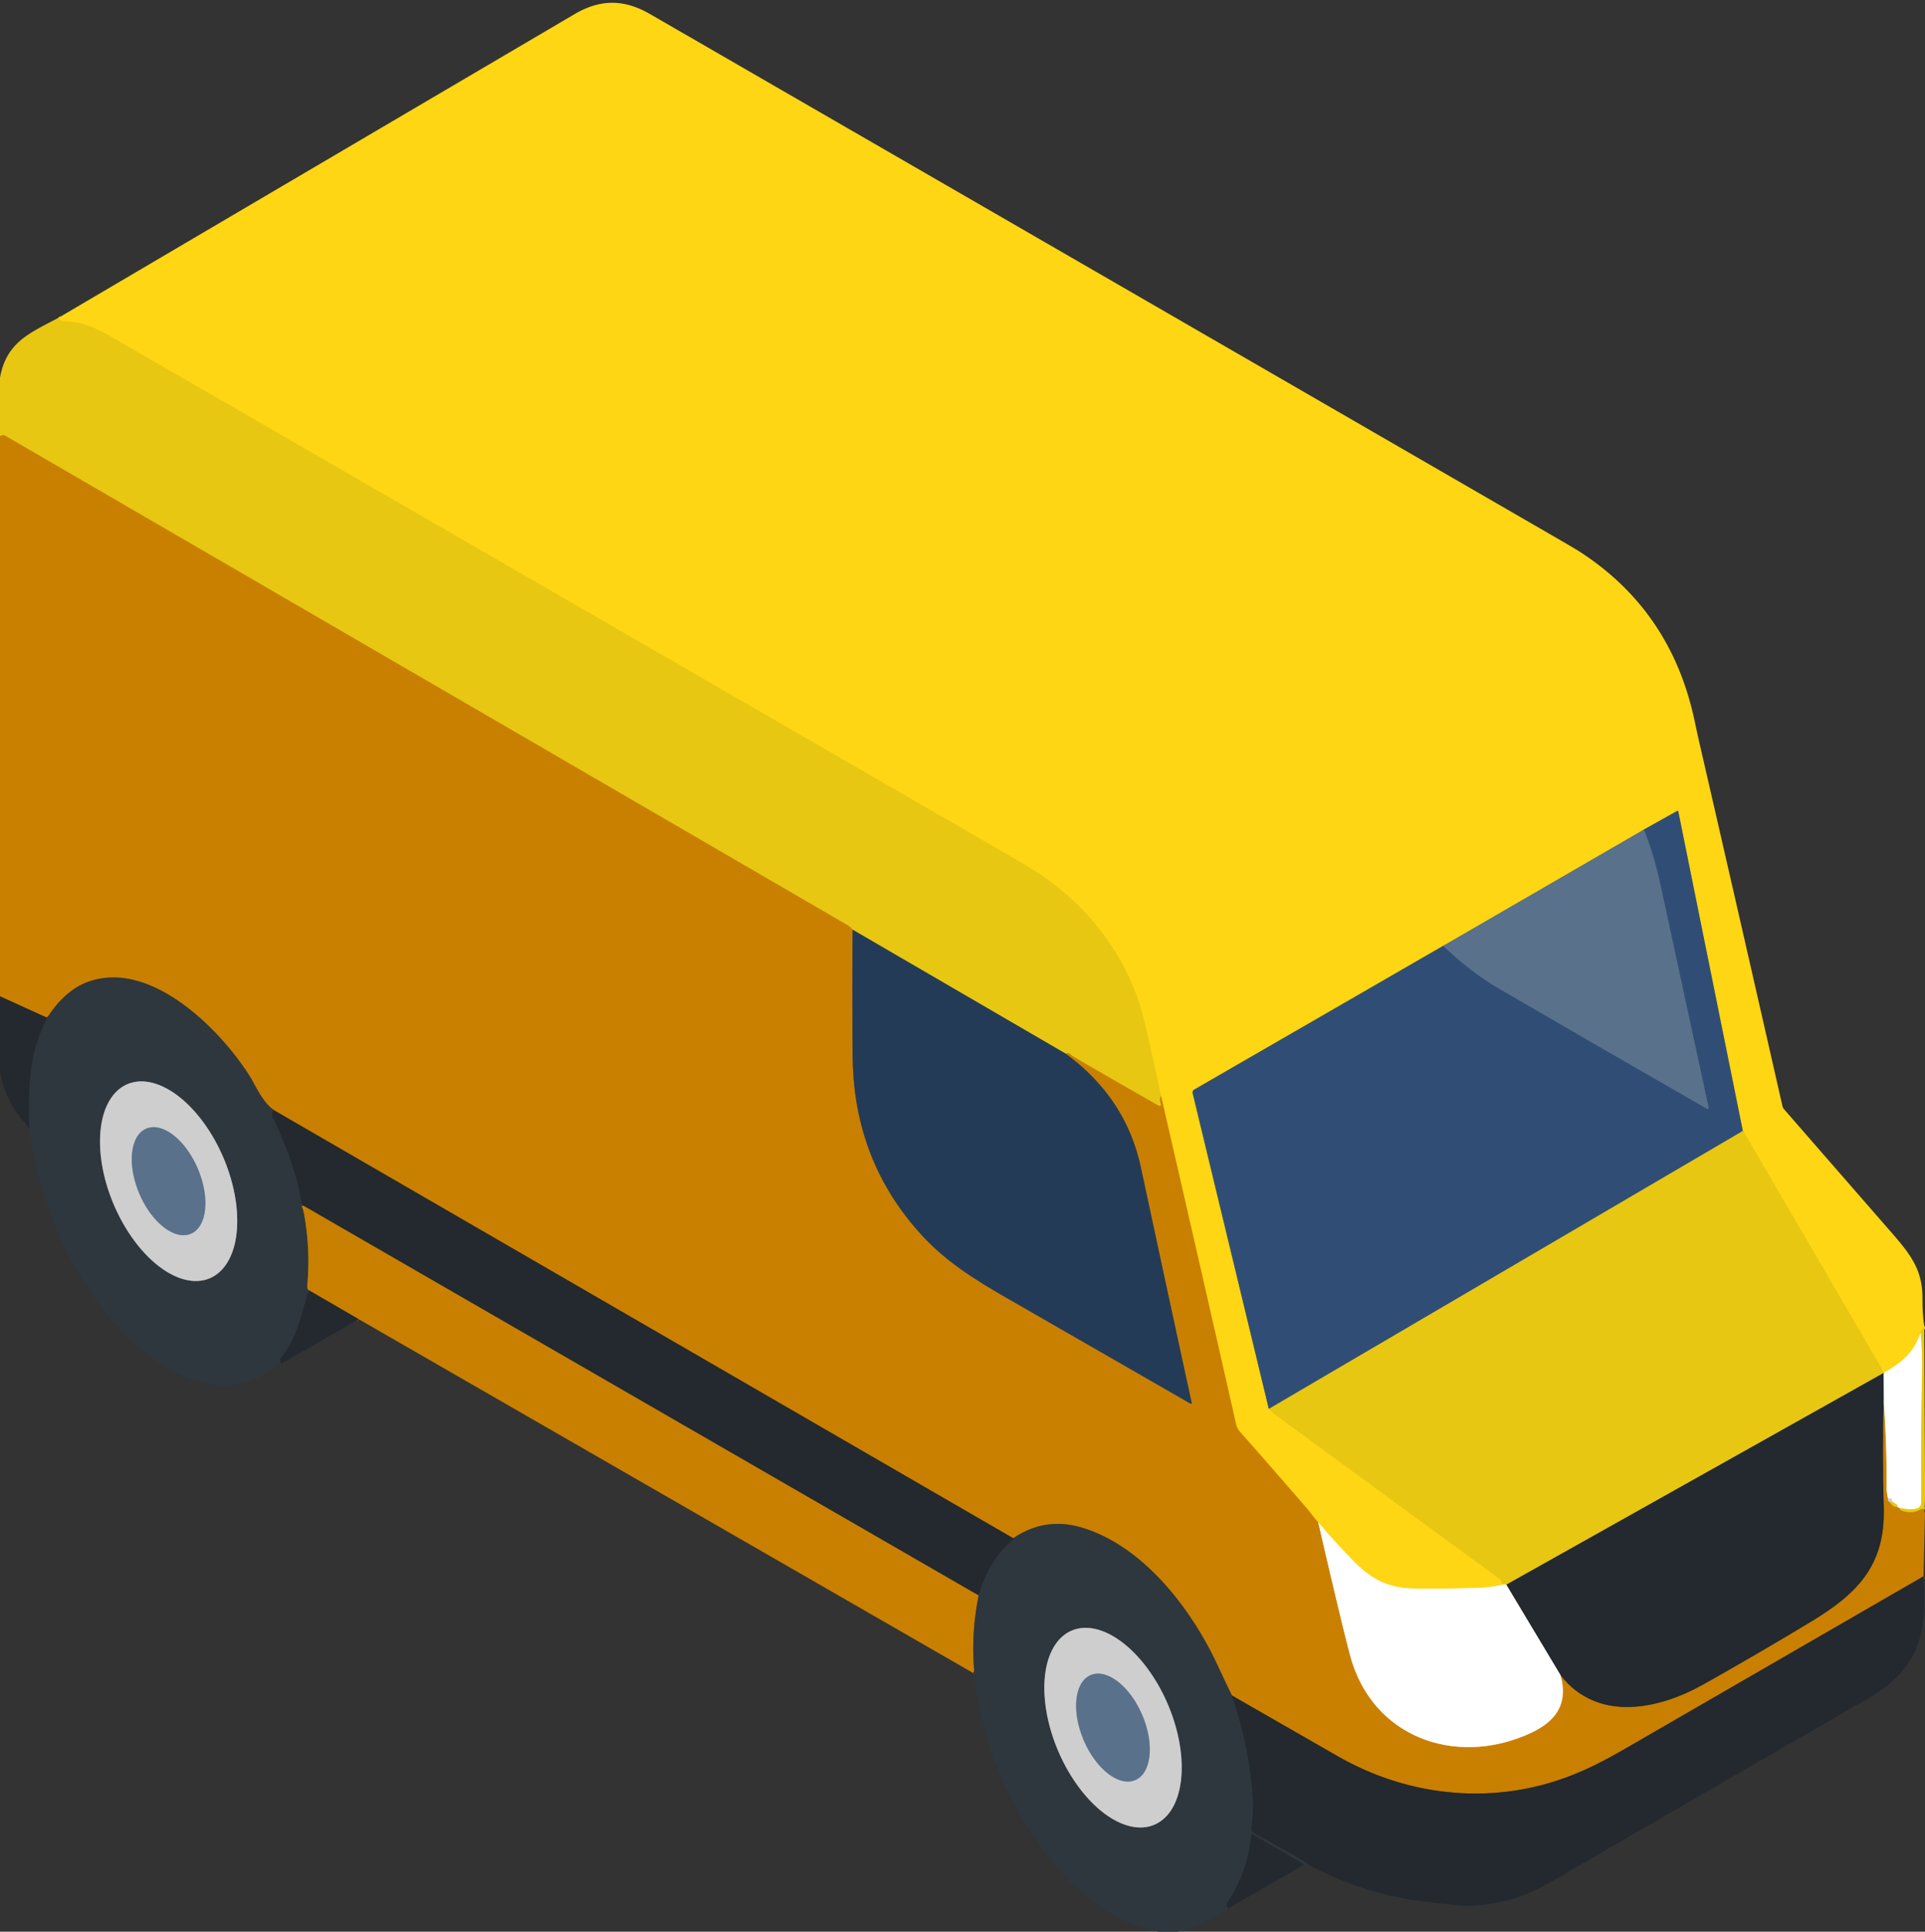 <svg xmlns="http://www.w3.org/2000/svg" version="1.1" xmlns:xlink="http://www.w3.org/1999/xlink" xmlns:svgjs="http://svgjs.dev/svgjs" width="874" height="877"><rect width="100%" height="100%" fill="#333333" stroke="none"/><svg xmlns="http://www.w3.org/2000/svg" version="1.1" viewBox="0.00 0.00 874.00 877.00">
<g stroke-width="2.00" fill="none" stroke-linecap="butt">
<path stroke="#f3cf13" vector-effect="non-scaling-stroke" d="
  M 873.65 602.01
  Q 872.23 603.71 872.00 605.16"></path>
<path stroke="#ffeb89" vector-effect="non-scaling-stroke" d="
  M 872.00 605.16
  C 868.63 614.44 863.87 618.18 855.55 623.20"></path>
<path stroke="#f3cf13" vector-effect="non-scaling-stroke" d="
  M 855.55 623.20
  Q 854.55 622.78 854.44 621.88
  Q 854.38 621.41 854.14 621.01
  L 791.20 513.01"></path>
<path stroke="#989244" vector-effect="non-scaling-stroke" d="
  M 791.20 513.01
  L 762.01 368.51
  Q 761.89 367.96 761.40 368.23
  L 746.32 376.66"></path>
<path stroke="#aca44f" vector-effect="non-scaling-stroke" d="
  M 746.32 376.66
  L 655.26 429.41"></path>
<path stroke="#989244" vector-effect="non-scaling-stroke" d="
  M 655.26 429.41
  L 542.17 494.71
  A 1.44 1.42 -22.0 0 0 541.49 496.28
  L 576.08 639.67"></path>
<path stroke="#f3cf13" vector-effect="non-scaling-stroke" d="
  M 576.08 639.67
  C 577.15 640.35 577.72 641.34 578.68 642.04
  Q 629.52 679.36 680.49 716.52
  Q 682.09 717.69 681.71 719.58"></path>
<path stroke="#ffeb89" vector-effect="non-scaling-stroke" d="
  M 681.71 719.58
  Q 676.92 720.76 670.24 720.95
  Q 652.73 721.43 641.43 721.19
  C 630.39 720.95 622.70 717.05 614.74 708.96
  Q 606.57 700.66 598.50 691.13"></path>
<path stroke="#e4ab0a" vector-effect="non-scaling-stroke" d="
  M 598.50 691.13
  Q 597.30 689.91 595.85 687.99
  Q 594.27 685.90 593.30 684.78
  Q 578.30 667.39 563.01 650.09
  Q 561.63 648.54 561.18 646.53
  Q 544.28 571.97 527.11 497.47"></path>
<path stroke="#f3cf13" vector-effect="non-scaling-stroke" d="
  M 527.11 497.47
  Q 524.28 484.33 521.33 471.17
  Q 518.50 458.54 516.03 451.91
  C 506.45 426.21 488.31 405.89 464.43 392.07
  Q 373.92 339.68 51.20 153.33
  C 43.58 148.93 37.15 145.77 28.48 145.90
  Q 27.99 145.90 27.65 145.54
  L 26.50 144.30"></path>
<path stroke="#d8a409" vector-effect="non-scaling-stroke" d="
  M 527.11 497.47
  Q 526.45 499.27 526.89 500.52
  Q 527.73 502.95 525.49 501.68
  Q 505.80 490.49 487.24 479.67
  C 485.82 478.85 485.92 478.05 483.80 478.35"></path>
<path stroke="#868135" vector-effect="non-scaling-stroke" d="
  M 483.80 478.35
  L 387.11 422.09"></path>
<path stroke="#d8a409" vector-effect="non-scaling-stroke" d="
  M 387.11 422.09
  Q 386.19 420.86 384.72 420.00
  Q 193.45 308.82 2.14 197.71
  A 1.12 1.11 -37.5 0 0 1.27 197.60
  L 0.00 197.95"></path>
<path stroke="#775e2c" vector-effect="non-scaling-stroke" d="
  M 387.11 422.09
  Q 386.85 451.21 387.14 480.06
  Q 387.63 527.38 418.86 561.18
  C 429.85 573.07 443.23 581.34 457.50 589.54
  Q 499.00 613.40 540.34 637.16
  Q 541.21 637.66 541.00 636.68
  Q 529.46 583.62 517.99 530.00
  Q 511.24 498.44 483.80 478.35"></path>
<path stroke="#e4c080" vector-effect="non-scaling-stroke" d="
  M 598.50 691.13
  Q 608.83 735.93 612.96 751.50
  C 622.76 788.40 660.07 802.14 693.71 787.39
  C 705.98 782.02 712.20 774.20 708.55 760.59"></path>
<path stroke="#765517" vector-effect="non-scaling-stroke" d="
  M 708.55 760.59
  C 725.39 782.07 753.07 776.16 773.46 764.70
  Q 797.99 750.91 822.09 736.36
  C 843.18 723.63 856.01 710.86 855.28 684.50
  Q 854.60 660.14 855.23 635.72"></path>
<path stroke="#e4c080" vector-effect="non-scaling-stroke" d="
  M 855.23 635.72
  Q 856.70 655.60 856.56 675.44
  Q 856.55 677.27 857.21 680.27"></path>
<path stroke="#cca767" vector-effect="non-scaling-stroke" d="
  M 857.21 680.27
  Q 857.00 681.63 858.23 682.03"></path>
<path stroke="#d8a409" vector-effect="non-scaling-stroke" d="
  M 858.23 682.03
  Q 858.95 683.96 861.55 684.23"></path>
<path stroke="#e4c080" vector-effect="non-scaling-stroke" d="
  M 861.55 684.23
  Q 862.30 684.70 862.78 684.66"></path>
<path stroke="#d8a409" vector-effect="non-scaling-stroke" d="
  M 862.78 684.66
  Q 862.68 684.84 862.62 684.98
  Q 862.47 685.29 862.78 685.44
  Q 867.60 687.85 872.22 685.16
  Q 872.68 684.89 873.18 685.07
  L 873.78 685.29"></path>
<path stroke="#765517" vector-effect="non-scaling-stroke" d="
  M 873.33 715.65
  Q 804.68 755.28 736.46 794.73
  Q 724.95 801.39 714.94 805.46
  C 679.59 819.85 640.41 816.26 607.41 797.36
  Q 584.51 784.24 559.33 769.77"></path>
<path stroke="#7c5c1f" vector-effect="non-scaling-stroke" d="
  M 559.33 769.77
  Q 556.47 763.91 552.74 755.90
  C 540.98 730.63 519.22 701.95 491.23 693.56
  Q 474.52 688.55 460.03 698.37"></path>
<path stroke="#765517" vector-effect="non-scaling-stroke" d="
  M 460.03 698.37
  L 124.53 504.13"></path>
<path stroke="#7c5c1f" vector-effect="non-scaling-stroke" d="
  M 124.53 504.13
  C 119.22 500.56 115.66 492.26 113.59 488.93
  C 100.23 467.51 68.02 434.97 39.37 445.99
  C 32.10 448.79 26.10 454.88 21.89 461.40
  Q 21.66 461.77 20.94 461.87"></path>
<path stroke="#765517" vector-effect="non-scaling-stroke" d="
  M 20.94 461.87
  L 0.00 452.34"></path>
<path stroke="#8c8b44" vector-effect="non-scaling-stroke" d="
  M 791.20 513.01
  Q 791.27 513.11 791.27 513.29
  Q 791.27 513.49 791.10 513.59
  L 576.08 639.67"></path>
<path stroke="#456080" vector-effect="non-scaling-stroke" d="
  M 655.26 429.41
  Q 667.47 441.20 680.80 448.96
  Q 725.55 475.03 774.74 503.21
  Q 775.97 503.92 775.67 502.53
  Q 764.84 452.20 753.74 401.01
  Q 750.83 387.61 746.32 376.66"></path>
<path stroke="#293036" vector-effect="non-scaling-stroke" d="
  M 124.53 504.13
  Q 122.89 505.23 124.00 507.51
  Q 131.16 522.34 135.09 536.93
  C 135.60 538.85 137.04 546.90 137.18 547.04
  Q 137.41 547.27 137.77 547.43"></path>
<path stroke="#7c5c1f" vector-effect="non-scaling-stroke" d="
  M 137.77 547.43
  Q 137.01 547.49 137.07 547.67
  Q 137.76 549.46 138.10 551.32
  Q 140.99 567.32 139.54 583.50
  Q 139.38 585.36 140.25 585.81"></path>
<path stroke="#293036" vector-effect="non-scaling-stroke" d="
  M 140.25 585.81
  C 136.68 596.42 135.27 607.25 127.49 616.62
  Q 127.17 617.00 127.25 617.48
  L 127.52 619.23"></path>
<path stroke="#293036" vector-effect="non-scaling-stroke" d="
  M 13.28 511.98
  C 12.92 492.72 12.91 478.88 21.21 462.49
  Q 21.34 462.24 21.16 462.03
  Q 20.94 461.77 20.94 461.87"></path>
<path stroke="#7e8386" vector-effect="non-scaling-stroke" d="
  M 95.26 580.335
  A 47.86 27.06 67.0 0 0 101.469 525.707
  A 47.86 27.06 67.0 0 0 57.86 492.225
  A 47.86 27.06 67.0 0 0 51.651 546.853
  A 47.86 27.06 67.0 0 0 95.26 580.335"></path>
<path stroke="#94a0ad" vector-effect="non-scaling-stroke" d="
  M 86.672 560.139
  A 25.93 14.44 67.0 0 0 89.832 530.628
  A 25.93 14.44 67.0 0 0 66.408 512.401
  A 25.93 14.44 67.0 0 0 63.248 541.912
  A 25.93 14.44 67.0 0 0 86.672 560.139"></path>
<path stroke="#293036" vector-effect="non-scaling-stroke" d="
  M 460.03 698.37
  Q 460.08 698.87 459.70 699.20
  Q 448.42 709.22 444.33 724.39"></path>
<path stroke="#765517" vector-effect="non-scaling-stroke" d="
  M 444.33 724.39
  L 137.77 547.43"></path>
<path stroke="#f3e389" vector-effect="non-scaling-stroke" d="
  M 855.55 623.20
  Q 855.29 623.85 855.18 623.37"></path>
<path stroke="#857820" vector-effect="non-scaling-stroke" d="
  M 855.18 623.37
  L 683.90 719.47"></path>
<path stroke="#f3e389" vector-effect="non-scaling-stroke" d="
  M 683.90 719.47
  Q 682.88 719.15 681.71 719.58"></path>
<path stroke="#7c5c1f" vector-effect="non-scaling-stroke" d="
  M 444.33 724.39
  Q 440.91 741.22 442.25 757.75
  Q 442.37 759.22 441.77 759.53"></path>
<path stroke="#765517" vector-effect="non-scaling-stroke" d="
  M 162.87 598.93
  L 140.25 585.81"></path>
<path stroke="#f3e389" vector-effect="non-scaling-stroke" d="
  M 862.78 684.66
  C 865.53 684.97 872.27 686.56 872.26 682.01
  C 872.21 662.79 872.14 643.58 872.60 624.36
  Q 872.83 614.98 872.00 605.16"></path>
<path stroke="#f3e389" vector-effect="non-scaling-stroke" d="
  M 861.55 684.23
  Q 861.45 683.95 861.51 683.70
  Q 861.60 683.38 861.32 683.20
  L 859.00 681.70"></path>
<path stroke="#e7e7e7" vector-effect="non-scaling-stroke" d="
  M 859.00 681.70
  L 858.94 680.83
  A 0.60 0.60 0.0 0 0 858.33 680.26
  L 857.21 680.27"></path>
<path stroke="#919497" vector-effect="non-scaling-stroke" d="
  M 855.23 635.72
  L 855.18 623.37"></path>
<path stroke="#919497" vector-effect="non-scaling-stroke" d="
  M 708.55 760.59
  L 683.90 719.47"></path>
<path stroke="#dbcb70" vector-effect="non-scaling-stroke" d="
  M 859.00 681.70
  Q 858.64 682.03 858.23 682.03"></path>
<path stroke="#293036" vector-effect="non-scaling-stroke" d="
  M 559.33 769.77
  Q 567.71 794.36 568.92 818.43
  C 569.11 822.30 568.69 825.98 568.18 829.81
  Q 567.98 831.38 569.36 832.15
  L 593.02 845.47
  Q 593.31 845.64 593.33 845.97
  L 593.35 846.32"></path>
<path stroke="#293036" vector-effect="non-scaling-stroke" d="
  M 592.16 846.50
  L 569.13 833.03
  Q 568.15 832.46 568.05 833.59
  Q 566.53 849.72 557.40 863.59
  C 556.66 864.72 556.81 865.57 557.87 866.33"></path>
<path stroke="#7e8386" vector-effect="non-scaling-stroke" d="
  M 524.129 828.43
  A 47.89 27.05 66.9 0 0 530.221 773.767
  A 47.89 27.05 66.9 0 0 486.551 740.33
  A 47.89 27.05 66.9 0 0 480.459 794.993
  A 47.89 27.05 66.9 0 0 524.129 828.43"></path>
<path stroke="#94a0ad" vector-effect="non-scaling-stroke" d="
  M 515.43 808.191
  A 25.90 14.47 67.0 0 0 518.63 778.696
  A 25.90 14.47 67.0 0 0 495.19 760.509
  A 25.90 14.47 67.0 0 0 491.99 790.004
  A 25.90 14.47 67.0 0 0 515.43 808.191"></path>
</g>
<path fill="#ffd613" d="
  M 873.65 602.01
  Q 872.23 603.71 872.00 605.16
  C 868.63 614.44 863.87 618.18 855.55 623.20
  Q 854.55 622.78 854.44 621.88
  Q 854.38 621.41 854.14 621.01
  L 791.20 513.01
  L 762.01 368.51
  Q 761.89 367.96 761.40 368.23
  L 746.32 376.66
  L 655.26 429.41
  L 542.17 494.71
  A 1.44 1.42 -22.0 0 0 541.49 496.28
  L 576.08 639.67
  C 577.15 640.35 577.72 641.34 578.68 642.04
  Q 629.52 679.36 680.49 716.52
  Q 682.09 717.69 681.71 719.58
  Q 676.92 720.76 670.24 720.95
  Q 652.73 721.43 641.43 721.19
  C 630.39 720.95 622.70 717.05 614.74 708.96
  Q 606.57 700.66 598.50 691.13
  Q 597.30 689.91 595.85 687.99
  Q 594.27 685.90 593.30 684.78
  Q 578.30 667.39 563.01 650.09
  Q 561.63 648.54 561.18 646.53
  Q 544.28 571.97 527.11 497.47
  Q 524.28 484.33 521.33 471.17
  Q 518.50 458.54 516.03 451.91
  C 506.45 426.21 488.31 405.89 464.43 392.07
  Q 373.92 339.68 51.20 153.33
  C 43.58 148.93 37.15 145.77 28.48 145.90
  Q 27.99 145.90 27.65 145.54
  L 26.50 144.30
  Q 143.65 75.35 260.83 6.44
  C 272.39 -0.36 283.17 -0.52 295.10 6.37
  Q 497.24 123.14 699.34 239.99
  Q 714.94 249.01 716.62 250.08
  Q 758.51 276.85 769.25 326.63
  Q 770.89 334.24 770.91 334.35
  Q 790.18 418.15 809.26 502.10
  A 3.61 3.59 -72.0 0 0 810.05 503.66
  Q 834.40 531.61 858.84 559.65
  C 867.78 569.91 872.87 576.77 872.85 589.44
  Q 872.84 596.75 873.65 602.01
  Z"></path>
<path fill="#e7c712" d="
  M 26.50 144.30
  L 27.65 145.54
  Q 27.99 145.90 28.48 145.90
  C 37.15 145.77 43.58 148.93 51.20 153.33
  Q 373.92 339.68 464.43 392.07
  C 488.31 405.89 506.45 426.21 516.03 451.91
  Q 518.50 458.54 521.33 471.17
  Q 524.28 484.33 527.11 497.47
  Q 526.45 499.27 526.89 500.52
  Q 527.73 502.95 525.49 501.68
  Q 505.80 490.49 487.24 479.67
  C 485.82 478.85 485.92 478.05 483.80 478.35
  L 387.11 422.09
  Q 386.19 420.86 384.72 420.00
  Q 193.45 308.82 2.14 197.71
  A 1.12 1.11 -37.5 0 0 1.27 197.60
  L 0.00 197.95
  L 0.00 171.42
  C 2.93 155.44 13.25 151.34 26.50 144.30
  Z"></path>
<path fill="#c98000" d="
  M 387.11 422.09
  Q 386.85 451.21 387.14 480.06
  Q 387.63 527.38 418.86 561.18
  C 429.85 573.07 443.23 581.34 457.50 589.54
  Q 499.00 613.40 540.34 637.16
  Q 541.21 637.66 541.00 636.68
  Q 529.46 583.62 517.99 530.00
  Q 511.24 498.44 483.80 478.35
  C 485.92 478.05 485.82 478.85 487.24 479.67
  Q 505.80 490.49 525.49 501.68
  Q 527.73 502.95 526.89 500.52
  Q 526.45 499.27 527.11 497.47
  Q 544.28 571.97 561.18 646.53
  Q 561.63 648.54 563.01 650.09
  Q 578.30 667.39 593.30 684.78
  Q 594.27 685.90 595.85 687.99
  Q 597.30 689.91 598.50 691.13
  Q 608.83 735.93 612.96 751.50
  C 622.76 788.40 660.07 802.14 693.71 787.39
  C 705.98 782.02 712.20 774.20 708.55 760.59
  C 725.39 782.07 753.07 776.16 773.46 764.70
  Q 797.99 750.91 822.09 736.36
  C 843.18 723.63 856.01 710.86 855.28 684.50
  Q 854.60 660.14 855.23 635.72
  Q 856.70 655.60 856.56 675.44
  Q 856.55 677.27 857.21 680.27
  Q 857.00 681.63 858.23 682.03
  Q 858.95 683.96 861.55 684.23
  Q 862.30 684.70 862.78 684.66
  Q 862.68 684.84 862.62 684.98
  Q 862.47 685.29 862.78 685.44
  Q 867.60 687.85 872.22 685.16
  Q 872.68 684.89 873.18 685.07
  L 873.78 685.29
  Q 873.57 686.37 874.00 686.83
  Q 873.99 686.94 874.00 687.06
  L 873.33 715.65
  Q 804.68 755.28 736.46 794.73
  Q 724.95 801.39 714.94 805.46
  C 679.59 819.85 640.41 816.26 607.41 797.36
  Q 584.51 784.24 559.33 769.77
  Q 556.47 763.91 552.74 755.90
  C 540.98 730.63 519.22 701.95 491.23 693.56
  Q 474.52 688.55 460.03 698.37
  L 124.53 504.13
  C 119.22 500.56 115.66 492.26 113.59 488.93
  C 100.23 467.51 68.02 434.97 39.37 445.99
  C 32.10 448.79 26.10 454.88 21.89 461.40
  Q 21.66 461.77 20.94 461.87
  L 0.00 452.34
  L 0.00 197.95
  L 1.27 197.60
  A 1.12 1.11 -37.5 0 1 2.14 197.71
  Q 193.45 308.82 384.72 420.00
  Q 386.19 420.86 387.11 422.09
  Z"></path>
<path fill="#304e75" d="
  M 791.20 513.01
  Q 791.27 513.11 791.27 513.29
  Q 791.27 513.49 791.10 513.59
  L 576.08 639.67
  L 541.49 496.28
  A 1.44 1.42 -22.0 0 1 542.17 494.71
  L 655.26 429.41
  Q 667.47 441.20 680.80 448.96
  Q 725.55 475.03 774.74 503.21
  Q 775.97 503.92 775.67 502.53
  Q 764.84 452.20 753.74 401.01
  Q 750.83 387.61 746.32 376.66
  L 761.40 368.23
  Q 761.89 367.96 762.01 368.51
  L 791.20 513.01
  Z"></path>
<path fill="#59718b" d="
  M 746.32 376.66
  Q 750.83 387.61 753.74 401.01
  Q 764.84 452.20 775.67 502.53
  Q 775.97 503.92 774.74 503.21
  Q 725.55 475.03 680.80 448.96
  Q 667.47 441.20 655.26 429.41
  L 746.32 376.66
  Z"></path>
<path fill="#243b58" d="
  M 387.11 422.09
  L 483.80 478.35
  Q 511.24 498.44 517.99 530.00
  Q 529.46 583.62 541.00 636.68
  Q 541.21 637.66 540.34 637.16
  Q 499.00 613.40 457.50 589.54
  C 443.23 581.34 429.85 573.07 418.86 561.18
  Q 387.63 527.38 387.14 480.06
  Q 386.85 451.21 387.11 422.09
  Z"></path>
<path fill="#2e373d" d="
  M 124.53 504.13
  Q 122.89 505.23 124.00 507.51
  Q 131.16 522.34 135.09 536.93
  C 135.60 538.85 137.04 546.90 137.18 547.04
  Q 137.41 547.27 137.77 547.43
  Q 137.01 547.49 137.07 547.67
  Q 137.76 549.46 138.10 551.32
  Q 140.99 567.32 139.54 583.50
  Q 139.38 585.36 140.25 585.81
  C 136.68 596.42 135.27 607.25 127.49 616.62
  Q 127.17 617.00 127.25 617.48
  L 127.52 619.23
  Q 118.14 625.09 115.44 626.23
  C 89.84 636.96 62.16 613.99 47.61 595.40
  C 28.43 570.90 17.31 542.80 13.28 511.98
  C 12.92 492.72 12.91 478.88 21.21 462.49
  Q 21.34 462.24 21.16 462.03
  Q 20.94 461.77 20.94 461.87
  Q 21.66 461.77 21.89 461.40
  C 26.10 454.88 32.10 448.79 39.37 445.99
  C 68.02 434.97 100.23 467.51 113.59 488.93
  C 115.66 492.26 119.22 500.56 124.53 504.13
  Z
  M 95.26 580.335
  A 47.86 27.06 67.0 0 0 101.469 525.707
  A 47.86 27.06 67.0 0 0 57.86 492.225
  A 47.86 27.06 67.0 0 0 51.651 546.853
  A 47.86 27.06 67.0 0 0 95.26 580.335
  Z"></path>
<path fill="#23292e" d="
  M 0.00 452.34
  L 20.94 461.87
  Q 20.94 461.77 21.16 462.03
  Q 21.34 462.24 21.21 462.49
  C 12.91 478.88 12.92 492.72 13.28 511.98
  Q 2.47 501.03 0.00 486.47
  L 0.00 452.34
  Z"></path>
<path fill="#cecece" d="
  M 95.26 580.335
  A 47.86 27.06 67.0 0 1 51.651 546.853
  A 47.86 27.06 67.0 0 1 57.86 492.225
  A 47.86 27.06 67.0 0 1 101.469 525.707
  A 47.86 27.06 67.0 0 1 95.26 580.335
  Z
  M 86.672 560.139
  A 25.93 14.44 67.0 0 0 89.832 530.628
  A 25.93 14.44 67.0 0 0 66.408 512.401
  A 25.93 14.44 67.0 0 0 63.248 541.912
  A 25.93 14.44 67.0 0 0 86.672 560.139
  Z"></path>
<path fill="#23292e" d="
  M 124.53 504.13
  L 460.03 698.37
  Q 460.08 698.87 459.70 699.20
  Q 448.42 709.22 444.33 724.39
  L 137.77 547.43
  Q 137.41 547.27 137.18 547.04
  C 137.04 546.90 135.60 538.85 135.09 536.93
  Q 131.16 522.34 124.00 507.51
  Q 122.89 505.23 124.53 504.13
  Z"></path>
<ellipse fill="#59718b" cx="0.00" cy="0.00" transform="translate(76.54,536.27) rotate(67.0)" rx="25.93" ry="14.44"></ellipse>
<path fill="#e7c712" d="
  M 791.20 513.01
  L 854.14 621.01
  Q 854.38 621.41 854.44 621.88
  Q 854.55 622.78 855.55 623.20
  Q 855.29 623.85 855.18 623.37
  L 683.90 719.47
  Q 682.88 719.15 681.71 719.58
  Q 682.09 717.69 680.49 716.52
  Q 629.52 679.36 578.68 642.04
  C 577.72 641.34 577.15 640.35 576.08 639.67
  L 791.10 513.59
  Q 791.27 513.49 791.27 513.29
  Q 791.27 513.11 791.20 513.01
  Z"></path>
<path fill="#c98000" d="
  M 137.77 547.43
  L 444.33 724.39
  Q 440.91 741.22 442.25 757.75
  Q 442.37 759.22 441.77 759.53
  L 162.87 598.93
  L 140.25 585.81
  Q 139.38 585.36 139.54 583.50
  Q 140.99 567.32 138.10 551.32
  Q 137.76 549.46 137.07 547.67
  Q 137.01 547.49 137.77 547.43
  Z"></path>
<path fill="#23292e" d="
  M 140.25 585.81
  L 162.87 598.93
  L 127.52 619.23
  L 127.25 617.48
  Q 127.17 617.00 127.49 616.62
  C 135.27 607.25 136.68 596.42 140.25 585.81
  Z"></path>
<path fill="#e7c712" d="
  M 873.65 602.01
  L 874.00 670.06
  L 874.00 681.28
  L 873.78 685.29
  L 873.18 685.07
  Q 872.68 684.89 872.22 685.16
  Q 867.60 687.85 862.78 685.44
  Q 862.47 685.29 862.62 684.98
  Q 862.68 684.84 862.78 684.66
  C 865.53 684.97 872.27 686.56 872.26 682.01
  C 872.21 662.79 872.14 643.58 872.60 624.36
  Q 872.83 614.98 872.00 605.16
  Q 872.23 603.71 873.65 602.01
  Z"></path>
<path fill="#ffffff" d="
  M 872.00 605.16
  Q 872.83 614.98 872.60 624.36
  C 872.14 643.58 872.21 662.79 872.26 682.01
  C 872.27 686.56 865.53 684.97 862.78 684.66
  Q 862.30 684.70 861.55 684.23
  Q 861.45 683.95 861.51 683.70
  Q 861.60 683.38 861.32 683.20
  L 859.00 681.70
  L 858.94 680.83
  A 0.60 0.60 0.0 0 0 858.33 680.26
  L 857.21 680.27
  Q 856.55 677.27 856.56 675.44
  Q 856.70 655.60 855.23 635.72
  L 855.18 623.37
  Q 855.29 623.85 855.55 623.20
  C 863.87 618.18 868.63 614.44 872.00 605.16
  Z"></path>
<path fill="#23292e" d="
  M 855.18 623.37
  L 855.23 635.72
  Q 854.60 660.14 855.28 684.50
  C 856.01 710.86 843.18 723.63 822.09 736.36
  Q 797.99 750.91 773.46 764.70
  C 753.07 776.16 725.39 782.07 708.55 760.59
  L 683.90 719.47
  L 855.18 623.37
  Z"></path>
<path fill="#cecece" d="
  M 857.21 680.27
  L 858.33 680.26
  A 0.60 0.60 0.0 0 1 858.94 680.83
  L 859.00 681.70
  Q 858.64 682.03 858.23 682.03
  Q 857.00 681.63 857.21 680.27
  Z"></path>
<path fill="#e7c712" d="
  M 859.00 681.70
  L 861.32 683.20
  Q 861.60 683.38 861.51 683.70
  Q 861.45 683.95 861.55 684.23
  Q 858.95 683.96 858.23 682.03
  Q 858.64 682.03 859.00 681.70
  Z"></path>
<path fill="#ffffff" d="
  M 598.50 691.13
  Q 606.57 700.66 614.74 708.96
  C 622.70 717.05 630.39 720.95 641.43 721.19
  Q 652.73 721.43 670.24 720.95
  Q 676.92 720.76 681.71 719.58
  Q 682.88 719.15 683.90 719.47
  L 708.55 760.59
  C 712.20 774.20 705.98 782.02 693.71 787.39
  C 660.07 802.14 622.76 788.40 612.96 751.50
  Q 608.83 735.93 598.50 691.13
  Z"></path>
<path fill="#2e373d" d="
  M 559.33 769.77
  Q 567.71 794.36 568.92 818.43
  C 569.11 822.30 568.69 825.98 568.18 829.81
  Q 567.98 831.38 569.36 832.15
  L 593.02 845.47
  Q 593.31 845.64 593.33 845.97
  L 593.35 846.32
  Q 592.67 846.64 592.16 846.50
  L 569.13 833.03
  Q 568.15 832.46 568.05 833.59
  Q 566.53 849.72 557.40 863.59
  C 556.66 864.72 556.81 865.57 557.87 866.33
  C 550.32 870.86 544.14 875.40 534.69 877.00
  L 526.18 877.00
  C 505.36 873.24 488.19 858.97 475.63 842.60
  Q 447.79 806.34 442.17 760.26
  Q 442.14 759.97 441.77 759.53
  Q 442.37 759.22 442.25 757.75
  Q 440.91 741.22 444.33 724.39
  Q 448.42 709.22 459.70 699.20
  Q 460.08 698.87 460.03 698.37
  Q 474.52 688.55 491.23 693.56
  C 519.22 701.95 540.98 730.63 552.74 755.90
  Q 556.47 763.91 559.33 769.77
  Z
  M 524.129 828.43
  A 47.89 27.05 66.9 0 0 530.221 773.767
  A 47.89 27.05 66.9 0 0 486.551 740.33
  A 47.89 27.05 66.9 0 0 480.459 794.993
  A 47.89 27.05 66.9 0 0 524.129 828.43
  Z"></path>
<path fill="#23292e" d="
  M 873.33 715.65
  C 875.05 742.07 871.34 757.74 847.81 771.31
  Q 758.05 823.06 703.69 854.69
  Q 687.25 864.25 668.74 865.20
  C 662.81 865.50 655.55 864.33 648.95 863.63
  C 629.49 861.56 610.58 855.51 593.35 846.32
  L 593.33 845.97
  Q 593.31 845.64 593.02 845.47
  L 569.36 832.15
  Q 567.98 831.38 568.18 829.81
  C 568.69 825.98 569.11 822.30 568.92 818.43
  Q 567.71 794.36 559.33 769.77
  Q 584.51 784.24 607.41 797.36
  C 640.41 816.26 679.59 819.85 714.94 805.46
  Q 724.95 801.39 736.46 794.73
  Q 804.68 755.28 873.33 715.65
  Z"></path>
<path fill="#cecece" d="
  M 524.129 828.43
  A 47.89 27.05 66.9 0 1 480.459 794.993
  A 47.89 27.05 66.9 0 1 486.551 740.33
  A 47.89 27.05 66.9 0 1 530.221 773.767
  A 47.89 27.05 66.9 0 1 524.129 828.43
  Z
  M 515.43 808.191
  A 25.90 14.47 67.0 0 0 518.63 778.696
  A 25.90 14.47 67.0 0 0 495.19 760.509
  A 25.90 14.47 67.0 0 0 491.99 790.004
  A 25.90 14.47 67.0 0 0 515.43 808.191
  Z"></path>
<ellipse fill="#59718b" cx="0.00" cy="0.00" transform="translate(505.31,784.35) rotate(67.0)" rx="25.90" ry="14.47"></ellipse>
<path fill="#23292e" d="
  M 592.16 846.50
  L 557.87 866.33
  C 556.81 865.57 556.66 864.72 557.40 863.59
  Q 566.53 849.72 568.05 833.59
  Q 568.15 832.46 569.13 833.03
  L 592.16 846.50
  Z"></path>
</svg><style>@media (prefers-color-scheme: light) { :root { filter: none; } }
@media (prefers-color-scheme: dark) { :root { filter: none; } }
</style></svg>